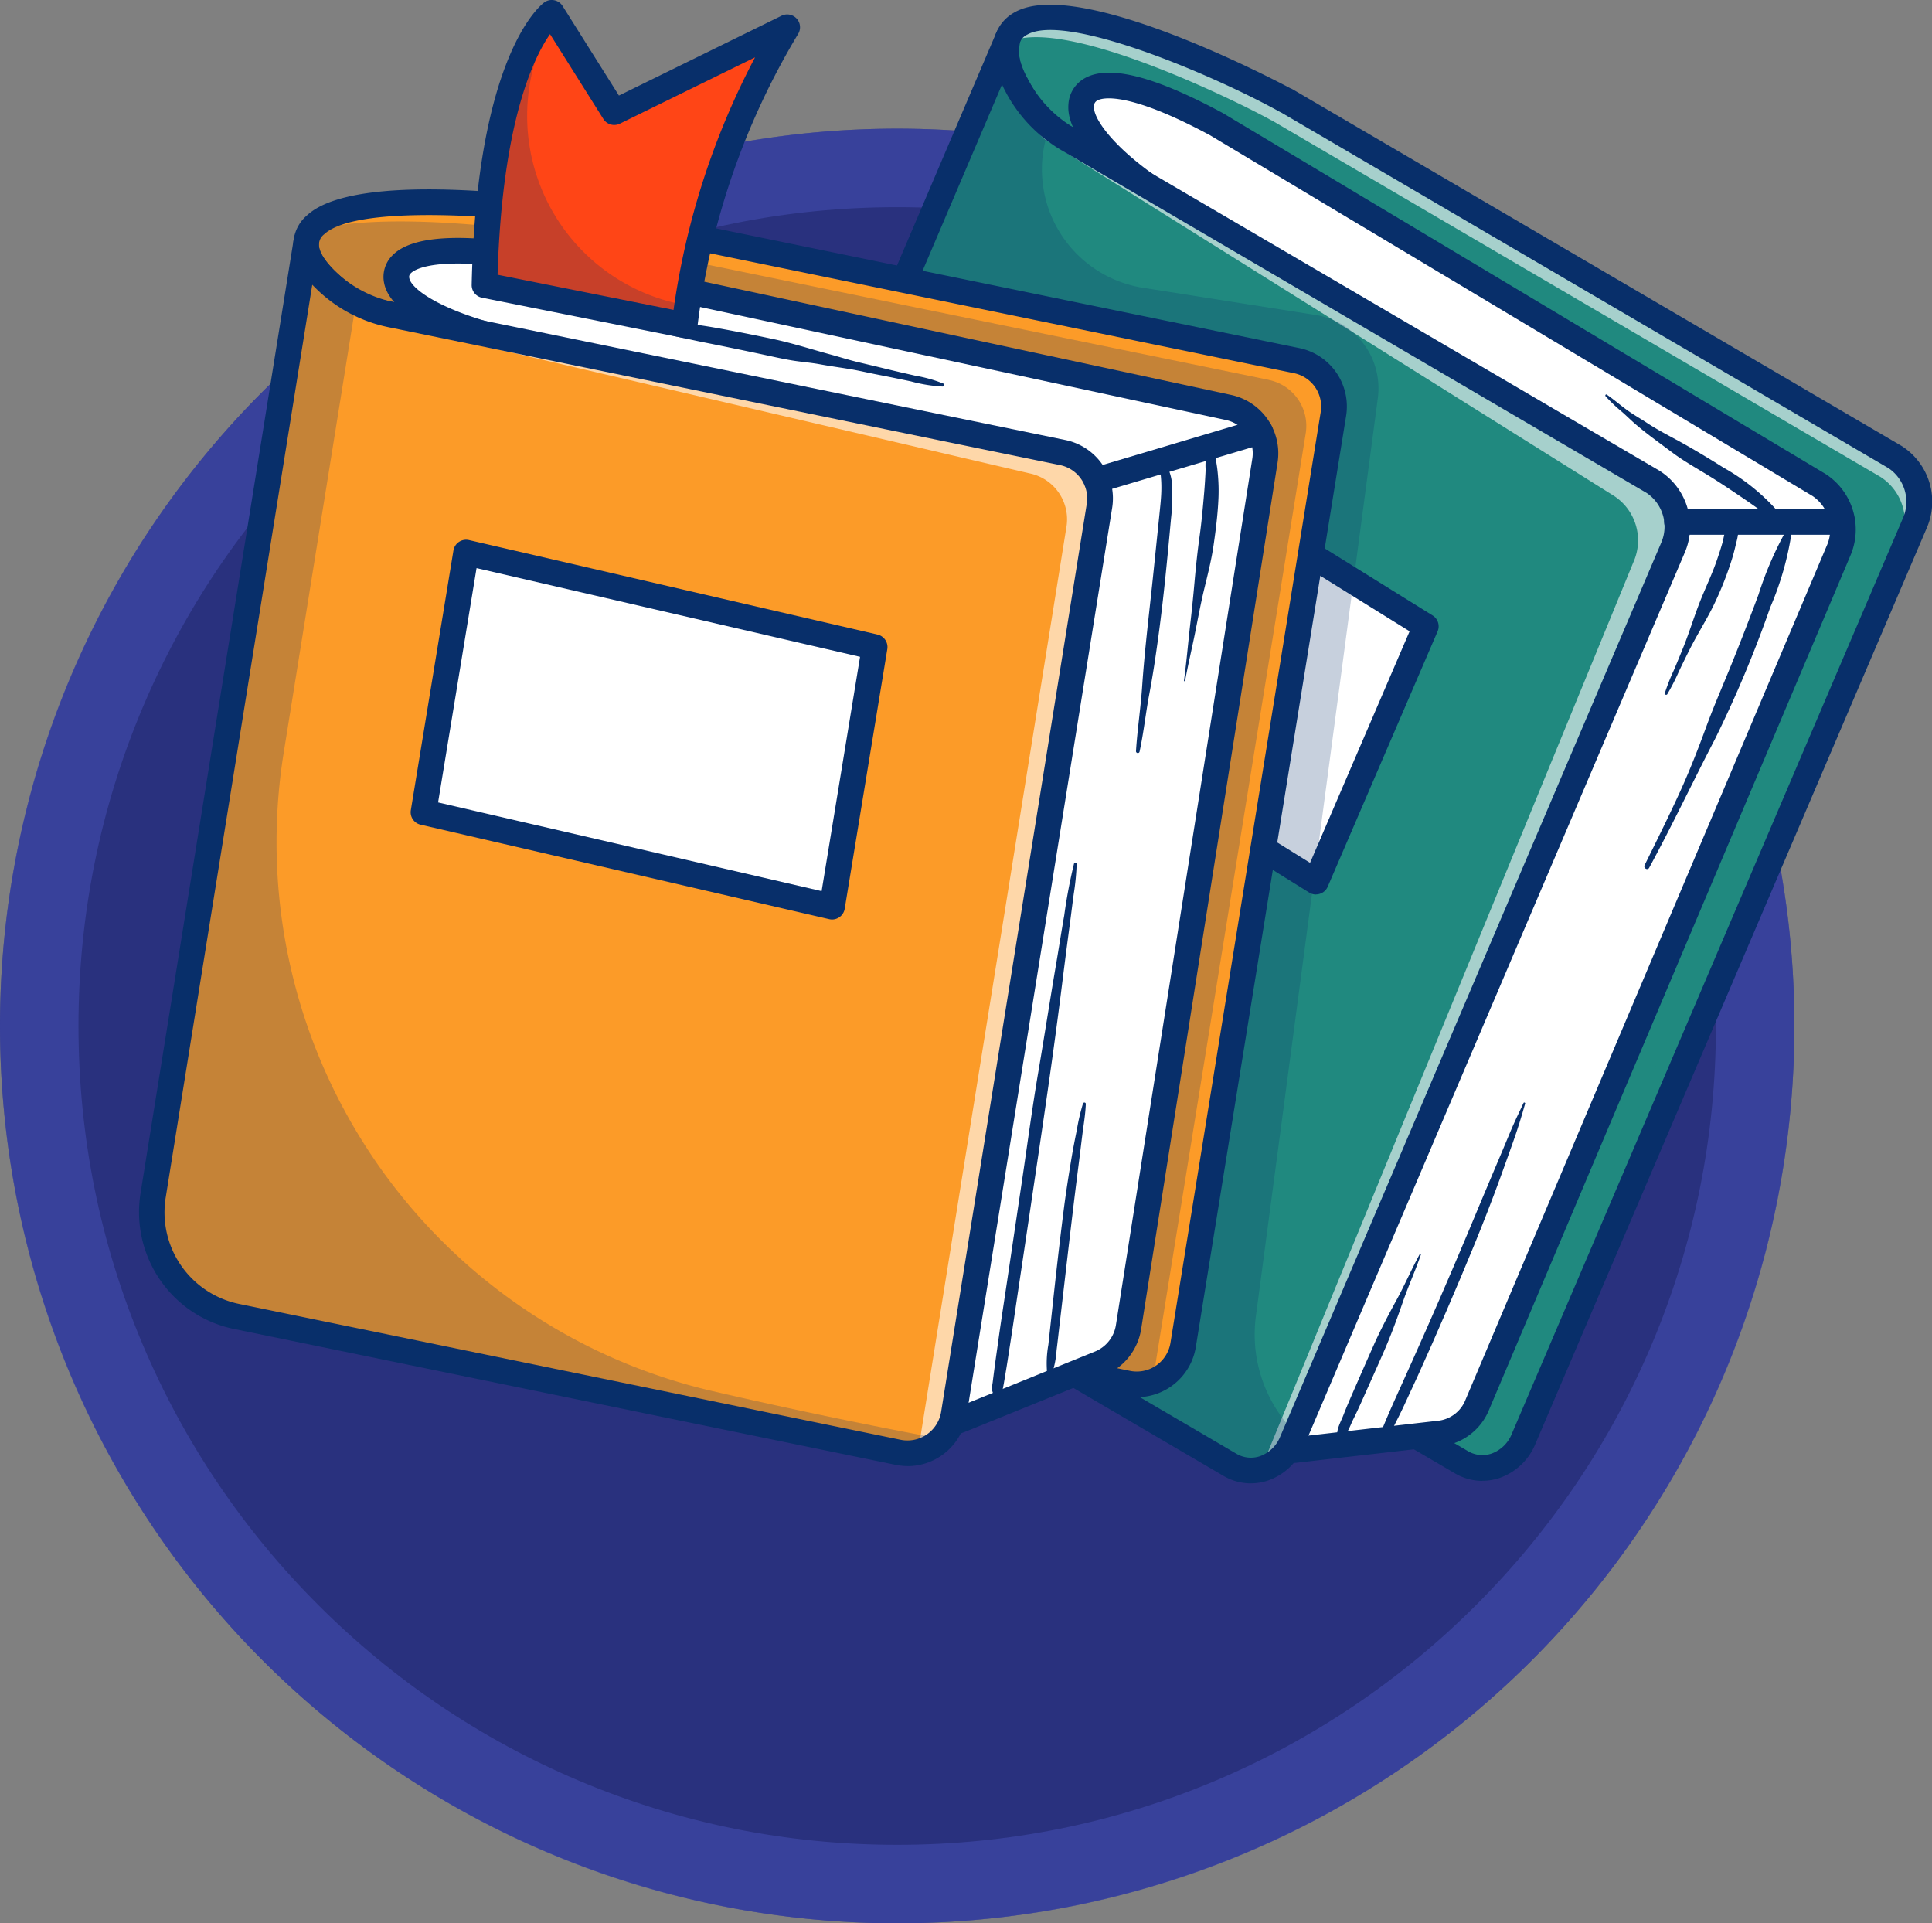 <svg id="Group_12464" data-name="Group 12464" xmlns="http://www.w3.org/2000/svg" xmlns:xlink="http://www.w3.org/1999/xlink" width="98.467" height="98.011" viewBox="0 0 98.467 98.011">
  <rect x="0" y="0" width="98.467" height="98.011" fill="#808080" stroke="none"/>
  <defs>
    <clipPath id="clip-path">
      <rect id="Rectangle_792" data-name="Rectangle 792" width="46.519" height="73.419" fill="none"/>
    </clipPath>
    <clipPath id="clip-path-2">
      <rect id="Rectangle_793" data-name="Rectangle 793" width="34.216" height="73.038" fill="none"/>
    </clipPath>
    <clipPath id="clip-path-3">
      <rect id="Rectangle_794" data-name="Rectangle 794" width="39.796" height="73.04" fill="none"/>
    </clipPath>
    <clipPath id="clip-path-4">
      <rect id="Rectangle_795" data-name="Rectangle 795" width="50.972" height="59.265" fill="none"/>
    </clipPath>
    <clipPath id="clip-path-5">
      <rect id="Rectangle_796" data-name="Rectangle 796" width="39.386" height="59.684" fill="none"/>
    </clipPath>
    <clipPath id="clip-path-6">
      <rect id="Rectangle_797" data-name="Rectangle 797" width="40.234" height="61.78" fill="none"/>
    </clipPath>
    <clipPath id="clip-path-7">
      <rect id="Rectangle_798" data-name="Rectangle 798" width="10.328" height="15.918" fill="none"/>
    </clipPath>
  </defs>
  <g id="Path_2967" data-name="Path 2967" transform="translate(0 6.557)" fill="#29317e">
    <path d="M45.727,0A45.727,45.727,0,1,1,0,45.727,45.727,45.727,0,0,1,45.727,0Z" stroke="none"/>
    <path d="M 45.727 4 C 40.092 4 34.628 5.103 29.486 7.277 C 24.518 9.379 20.055 12.388 16.222 16.222 C 12.388 20.055 9.379 24.518 7.277 29.486 C 5.103 34.628 4 40.092 4 45.727 C 4 51.362 5.103 56.826 7.277 61.968 C 9.379 66.937 12.388 71.399 16.222 75.233 C 20.055 79.066 24.518 82.076 29.486 84.177 C 34.628 86.352 40.092 87.454 45.727 87.454 C 51.362 87.454 56.826 86.352 61.968 84.177 C 66.936 82.076 71.399 79.066 75.233 75.233 C 79.066 71.399 82.076 66.937 84.177 61.968 C 86.352 56.826 87.454 51.362 87.454 45.727 C 87.454 40.092 86.352 34.628 84.177 29.486 C 82.076 24.518 79.066 20.055 75.233 16.222 C 71.399 12.388 66.936 9.379 61.968 7.277 C 56.826 5.103 51.362 4 45.727 4 M 45.727 -7.62939453125e-06 C 70.982 -7.62939453125e-06 91.454 20.473 91.454 45.727 C 91.454 70.982 70.982 91.454 45.727 91.454 C 20.473 91.454 0 70.982 0 45.727 C 0 20.473 20.473 -7.62939453125e-06 45.727 -7.62939453125e-06 Z" stroke="none" fill="rgba(72,82,183,0.51)"/>
  </g>
  <g id="class" transform="translate(7.086 0)">
    <path id="Path_2314" data-name="Path 2314" d="M7683.2,229.854l0,.007c-1.892-1.048-10.824-5.428-13.493-3.933-2.279,1.276,1.16,5.187,1.16,5.187l9.436,5.525h0l-19.035,44.538,30.868,18.074a2.214,2.214,0,0,0,3.167-1.174l19.948-46.676a2.707,2.707,0,0,0-1.008-3.373Z" transform="translate(-7624.743 -224.739)" fill="#20897f"/>
    <g id="Group_11949" data-name="Group 11949" transform="translate(44.209 0.882)" opacity="0.6">
      <g id="Group_11948" data-name="Group 11948">
        <g id="Group_11947" data-name="Group 11947" clip-path="url(#clip-path)">
          <path id="Path_2315" data-name="Path 2315" d="M7839.515,248.03l-31.041-18.176,0,.007c-1.892-1.048-10.825-5.428-13.494-3.933a1.409,1.409,0,0,0-.75,1.023l.015-.01c2.669-1.495,11.6,2.884,13.493,3.933l0-.007,31.039,18.176a2.71,2.71,0,0,1,1.009,3.373l-19.927,46.624a2.533,2.533,0,0,0,.714-.962l19.947-46.676a2.708,2.708,0,0,0-1.007-3.373" transform="translate(-7794.229 -225.621)" fill="#fff"/>
        </g>
      </g>
    </g>
    <path id="Path_2316" data-name="Path 2316" d="M7689.32,252.033l0,.007c-1.822-1.048-10.424-5.427-13-3.933-2.194,1.276,1.118,5.187,1.118,5.187l9.088,5.525h0l-17.907,43.5,30.039,17.589a2.6,2.6,0,0,0,1.7.448q9.914-23.39,19.827-46.779a2.765,2.765,0,0,0-.969-3.373Z" transform="translate(-7631.675 -245.635)" fill="#20897f"/>
    <path id="Path_2317" data-name="Path 2317" d="M7682.563,289.808a2.76,2.76,0,0,1-1.4-.387l-30.868-18.074a.652.652,0,0,1-.269-.82l18.808-44.009-8.938-5.234a.667.667,0,0,1-.162-.132c-.244-.28-2.394-2.789-2.068-4.7a2.077,2.077,0,0,1,1.08-1.492c3.18-1.781,12.963,3.311,14.034,3.88a.621.621,0,0,1,.112.051l31.04,18.176a3.364,3.364,0,0,1,1.279,4.193l-19.948,46.676a3.063,3.063,0,0,1-1.831,1.727,2.757,2.757,0,0,1-.865.141m-31.113-19.3,30.37,17.783a1.446,1.446,0,0,0,1.2.133,1.758,1.758,0,0,0,1.039-1L7704,240.751a2.069,2.069,0,0,0-.737-2.553l-30.954-18.125a.644.644,0,0,1-.076-.036c-3.375-1.871-10.859-5.054-12.858-3.934a.768.768,0,0,0-.43.573c-.181,1.055,1.132,2.871,1.694,3.535l9.343,5.47a.655.655,0,0,1,.271.82Z" transform="translate(-7614.102 -214.343)" fill="#082f6a"/>
    <path id="Path_2318" data-name="Path 2318" d="M7625.847,287.7c-5.036-2.716-6.792-2.209-6.894-.962-.106,1.324,2.11,3.581,5.56,5.471l-20.362,48.549,24.441,14.22a2.117,2.117,0,0,0,1.31.279l7.384-.848a2.345,2.345,0,0,0,1.859-1.465l18.407-43.506a2.713,2.713,0,0,0-.993-3.352Z" transform="translate(-7570.932 -281.37)" fill="#fff"/>
    <path id="Path_2319" data-name="Path 2319" d="M7619.02,345.236a2.761,2.761,0,0,1-1.4-.381l-24.443-14.22a.654.654,0,0,1-.273-.817l20.138-48.013c-2.687-1.559-5.539-3.9-5.384-5.807a1.624,1.624,0,0,1,.856-1.344c1.237-.672,3.527-.089,7,1.783l.027.015,30.71,18.386A3.374,3.374,0,0,1,7647.51,299L7629.1,342.511a3.01,3.01,0,0,1-2.384,1.86l-7.386.847a2.774,2.774,0,0,1-.314.018m-24.686-15.442,23.947,13.932a1.456,1.456,0,0,0,.9.195l7.385-.847A1.7,1.7,0,0,0,7627.9,342l18.407-43.506a2.051,2.051,0,0,0-.728-2.538l-30.7-18.379c-4.309-2.321-5.539-1.889-5.741-1.779a.322.322,0,0,0-.179.3c-.062.767,1.555,2.836,5.223,4.845a.653.653,0,0,1,.288.825Z" transform="translate(-7560.29 -270.682)" fill="#082f6a"/>
    <path id="Path_2320" data-name="Path 2320" d="M7457.85,248.34a6.87,6.87,0,0,1-2.677-2.877,2.948,2.948,0,0,1-.361-2.317l-20.417,47.876a6.4,6.4,0,0,0,.088,5.189,5.562,5.562,0,0,0,2.2,2.449L7466.1,315.89a2.215,2.215,0,0,0,3.169-1.176l19.412-45.538a2.706,2.706,0,0,0-1.008-3.37Z" transform="translate(-7410.514 -241.25)" fill="#20897f"/>
    <g id="Group_11952" data-name="Group 11952" transform="translate(44.178 1.896)" opacity="0.6">
      <g id="Group_11951" data-name="Group 11951">
        <g id="Group_11950" data-name="Group 11950" clip-path="url(#clip-path-2)">
          <path id="Path_2321" data-name="Path 2321" d="M7826.687,265.8l-29.825-17.465a6.871,6.871,0,0,1-2.679-2.877,2.946,2.946,0,0,1-.359-2.317s.9,4.643,1.907,5.234l28.955,18.138a2.709,2.709,0,0,1,1.008,3.37l-18.757,45.664c-.119.279-.935.394-1.119.6a2.268,2.268,0,0,0,2.464-1.438l19.412-45.538a2.706,2.706,0,0,0-1.008-3.37" transform="translate(-7793.703 -243.146)" fill="#fff"/>
        </g>
      </g>
    </g>
    <path id="Path_2322" data-name="Path 2322" d="M7773.33,593.027l-18.027-11.2,5.6-13.009,18.026,11.2Z" transform="translate(-7713.344 -548.096)" fill="#fff"/>
    <g id="Group_11955" data-name="Group 11955" transform="translate(23.375 1.895)" opacity="0.23">
      <g id="Group_11954" data-name="Group 11954">
        <g id="Group_11953" data-name="Group 11953" clip-path="url(#clip-path-3)">
          <path id="Path_2323" data-name="Path 2323" d="M7469.454,314.279h0l-.185.433a2.214,2.214,0,0,1-3.169,1.176l-29.422-17.229a5.554,5.554,0,0,1-2.2-2.449,6.407,6.407,0,0,1-.088-5.19l20.418-47.875a2.94,2.94,0,0,0,.36,2.317,6.887,6.887,0,0,0,1.764,2.235,6.109,6.109,0,0,0,4.754,8.219l8.8,1.386a3.784,3.784,0,0,1,3.162,4.237l-6.214,46.781a7.108,7.108,0,0,0,2.02,5.961" transform="translate(-7433.887 -243.144)" fill="#082f6a"/>
        </g>
      </g>
    </g>
    <path id="Path_2324" data-name="Path 2324" d="M7456.6,306.2a2.764,2.764,0,0,1-1.4-.387l-29.422-17.229a6.183,6.183,0,0,1-2.457-2.735,7.093,7.093,0,0,1-.1-5.723l20.417-47.876a.653.653,0,0,1,1.2.511,2.375,2.375,0,0,0,.344,1.771,6.2,6.2,0,0,0,2.422,2.6l29.826,17.465a3.366,3.366,0,0,1,1.279,4.19L7459.3,304.327a3.067,3.067,0,0,1-1.831,1.73,2.769,2.769,0,0,1-.867.141m-12.682-71.283-19.5,45.721a5.781,5.781,0,0,0,.08,4.656,4.89,4.89,0,0,0,1.936,2.164l29.423,17.229a1.446,1.446,0,0,0,1.2.133,1.757,1.757,0,0,0,1.039-1l19.413-45.539a2.068,2.068,0,0,0-.738-2.551l-29.825-17.465a7.494,7.494,0,0,1-2.933-3.15c-.034-.066-.064-.131-.094-.2" transform="translate(-7399.937 -230.608)" fill="#082f6a"/>
    <path id="Path_2325" data-name="Path 2325" d="M7762.684,583.036a.652.652,0,0,1-.344-.1l-18.027-11.2a.653.653,0,0,1-.256-.813l5.6-13.009a.653.653,0,0,1,.943-.3l18.028,11.2a.652.652,0,0,1,.255.813l-5.6,13.009a.652.652,0,0,1-.6.395m-17.2-12.109,16.9,10.5,5.074-11.8-16.906-10.5Z" transform="translate(-7702.7 -537.452)" fill="#082f6a"/>
    <path id="Path_2326" data-name="Path 2326" d="M7191.831,389.323v.007c-2.152-.392-12.165-1.733-14.427.371-1.931,1.8,2.5,4.3,2.5,4.3l10.811,2.22h0l-7.307,45.264,35.365,7.261a2.39,2.39,0,0,0,2.84-1.961l7.658-47.436a2.391,2.391,0,0,0-1.879-2.723Z" transform="translate(-7168.397 -378.246)" fill="#fc9b28"/>
    <g id="Group_11958" data-name="Group 11958" transform="translate(8.519 11.282)" opacity="0.23">
      <g id="Group_11957" data-name="Group 11957">
        <g id="Group_11956" data-name="Group 11956" clip-path="url(#clip-path-4)">
          <path id="Path_2327" data-name="Path 2327" d="M7225.991,413.574l-35.564-7.3v.007c-1.9-.345-9.893-1.427-13.316-.24-1.054,1.751,2.808,3.931,2.808,3.931l10.81,2.22h0l-7.306,45.264,35.365,7.261a.939.939,0,0,0,1.425-.981l7.658-47.436a2.391,2.391,0,0,0-1.879-2.722" transform="translate(-7176.929 -405.497)" fill="#082f6a"/>
        </g>
      </g>
    </g>
    <path id="Path_2328" data-name="Path 2328" d="M7208.624,438.865a3.092,3.092,0,0,1-.621-.064l-35.365-7.261a.653.653,0,0,1-.513-.744l7.208-44.646-10.2-2.094a.656.656,0,0,1-.189-.071c-.315-.178-3.094-1.8-3.309-3.621a1.969,1.969,0,0,1,.681-1.725c2.672-2.485,13.707-.748,14.887-.552a.617.617,0,0,1,.117.013l35.564,7.3a3.036,3.036,0,0,1,2.392,3.466l-7.658,47.437a3.047,3.047,0,0,1-3,2.56m-35.109-8.478,34.751,7.135a1.739,1.739,0,0,0,2.065-1.425l7.658-47.436a1.734,1.734,0,0,0-1.365-1.979l-35.469-7.282a.674.674,0,0,1-.083-.01c-3.854-.7-12.148-1.388-13.864.207a.681.681,0,0,0-.275.615c.1.816,1.53,1.981,2.567,2.588l10.708,2.2a.653.653,0,0,1,.513.744Z" transform="translate(-7157.757 -367.663)" fill="#082f6a"/>
    <path id="Path_2329" data-name="Path 2329" d="M7253.519,431.752c-5.709-.977-7.322-.017-7.1,1.125.239,1.214,3.028,2.591,6.947,3.287l-7.581,49.228,27.98,5.668a2.388,2.388,0,0,0,1.372-.127l7.115-2.883a2.392,2.392,0,0,0,1.464-1.844l6.952-44.161a2.39,2.39,0,0,0-1.858-2.709Z" transform="translate(-7233.289 -418.571)" fill="#fff"/>
    <path id="Path_2330" data-name="Path 2330" d="M7263.6,481.167a3.045,3.045,0,0,1-.606-.061l-27.979-5.668a.654.654,0,0,1-.517-.739l7.487-48.605c-3.074-.625-6.5-1.911-6.847-3.685a1.546,1.546,0,0,1,.42-1.416c.971-1,3.47-1.156,7.427-.479l.027.005,35.293,7.584a3.044,3.044,0,0,1,2.367,3.449l-6.953,44.161a3.061,3.061,0,0,1-1.863,2.347l-7.114,2.883a3.043,3.043,0,0,1-1.143.223m-27.716-6.885,27.37,5.544a1.73,1.73,0,0,0,1-.093l7.116-2.883a1.748,1.748,0,0,0,1.063-1.34l6.953-44.161a1.737,1.737,0,0,0-1.351-1.969l-35.279-7.581c-5.022-.857-6.1-.062-6.26.106a.245.245,0,0,0-.074.252c.135.681,2.267,2.033,6.42,2.769a.654.654,0,0,1,.532.742Z" transform="translate(-7222.645 -407.978)" fill="#082f6a"/>
    <path id="Path_2331" data-name="Path 2331" d="M7053.112,426.45a6.728,6.728,0,0,1-3.407-1.8,2.507,2.507,0,0,1-.962-1.966l-7.813,48.643a5.418,5.418,0,0,0,4.26,6.166l33.711,6.921a2.391,2.391,0,0,0,2.842-1.963l7.424-46.266a2.392,2.392,0,0,0-1.881-2.72Z" transform="translate(-7040.209 -410.409)" fill="#fc9b28"/>
    <g id="Group_11961" data-name="Group 11961" transform="translate(9.599 14.349)" opacity="0.6">
      <g id="Group_11960" data-name="Group 11960">
        <g id="Group_11959" data-name="Group 11959" clip-path="url(#clip-path-5)">
          <path id="Path_2332" data-name="Path 2332" d="M7233.086,467.254l-34.172-7.016a6.756,6.756,0,0,1-3.293-1.692.092.092,0,0,1-.011.019c.512.86,1.134,1.683,1.678,1.8l34.111,7.955a2.391,2.391,0,0,1,1.88,2.72l-7.424,46.266a2.379,2.379,0,0,1-.358.928,2.391,2.391,0,0,0,2.046-1.99l7.421-46.266a2.39,2.39,0,0,0-1.879-2.72" transform="translate(-7195.61 -458.546)" fill="#fff"/>
        </g>
      </g>
    </g>
    <g id="Group_11964" data-name="Group 11964" transform="translate(0.652 12.275)" opacity="0.23">
      <g id="Group_11963" data-name="Group 11963">
        <g id="Group_11962" data-name="Group 11962" clip-path="url(#clip-path-6)">
          <path id="Path_2333" data-name="Path 2333" d="M7069.435,481.3a28.718,28.718,0,0,1-21.853-32.533l3.69-22.975a6.469,6.469,0,0,1-1.567-1.146,2.507,2.507,0,0,1-.962-1.966l-7.813,48.643a5.418,5.418,0,0,0,4.26,6.166l33.711,6.922a2.387,2.387,0,0,0,2.2-.676c-1.865-.346-6.387-1.212-11.661-2.435" transform="translate(-7040.861 -422.685)" fill="#082f6a"/>
        </g>
      </g>
    </g>
    <path id="Path_2334" data-name="Path 2334" d="M7068.769,474.476a3.107,3.107,0,0,1-.623-.064l-33.71-6.921a6.034,6.034,0,0,1-3.159-1.743,6.1,6.1,0,0,1-1.614-5.166l7.811-48.639a0,0,0,0,1,0,0h0a.653.653,0,0,1,1.29.206c-.056.349.22.846.777,1.4a6.06,6.06,0,0,0,3.079,1.622h0l34.171,7.016a3.036,3.036,0,0,1,2.393,3.463l-7.422,46.266a3.046,3.046,0,0,1-3,2.563m-30.344-60.209-7.471,46.522a4.763,4.763,0,0,0,3.746,5.423l33.71,6.921a1.738,1.738,0,0,0,2.065-1.427l7.422-46.266a1.734,1.734,0,0,0-1.366-1.977l-34.173-7.016a7.368,7.368,0,0,1-3.737-1.976c-.068-.068-.134-.136-.2-.2" transform="translate(-7029.588 -399.766)" fill="#082f6a"/>
    <path id="Path_2335" data-name="Path 2335" d="M7301.187,715.439l-20.823-4.814,2.172-13.231,20.822,4.814Z" transform="translate(-7265.866 -669.236)" fill="#fff"/>
    <path id="Path_2336" data-name="Path 2336" d="M7290.541,705.452a.657.657,0,0,1-.147-.017l-20.821-4.814a.652.652,0,0,1-.5-.742l2.171-13.231a.654.654,0,0,1,.792-.531l20.821,4.814a.654.654,0,0,1,.5.742l-2.171,13.231a.65.65,0,0,1-.281.437.656.656,0,0,1-.364.111m-20.079-5.966,19.547,4.52,1.959-11.94-19.546-4.52Z" transform="translate(-7255.22 -658.595)" fill="#082f6a"/>
    <path id="Path_2337" data-name="Path 2337" d="M7334.063,235.533l10.205,2.041a38.064,38.064,0,0,1,5.225-15.183l-8.817,4.326-3.184-5.061s-3.184,2.286-3.429,13.877" transform="translate(-7316.459 -221.003)" fill="#ff4516"/>
    <g id="Group_11967" data-name="Group 11967" transform="translate(17.603 0.653)" opacity="0.23">
      <g id="Group_11966" data-name="Group 11966">
        <g id="Group_11965" data-name="Group 11965" clip-path="url(#clip-path-7)">
          <path id="Path_2338" data-name="Path 2338" d="M7344.14,236.518a9.794,9.794,0,0,1-6.835-14.05c.115-.222.226-.415.33-.585l-.143-.228s-3.184,2.286-3.429,13.877l10.205,2.041s.03-.363.122-1.005Z" transform="translate(-7334.063 -221.655)" fill="#082f6a"/>
        </g>
      </g>
    </g>
    <path id="Path_2339" data-name="Path 2339" d="M7333.624,227.583a.659.659,0,0,1-.128-.013l-10.2-2.041a.651.651,0,0,1-.524-.654c.248-11.783,3.559-14.293,3.7-14.394a.652.652,0,0,1,.933.183l2.872,4.564,8.289-4.067a.653.653,0,0,1,.842.931,37.769,37.769,0,0,0-5.128,14.893.653.653,0,0,1-.651.6m-9.537-3.226,8.968,1.793a39.188,39.188,0,0,1,4.155-12.872l-6.891,3.381a.652.652,0,0,1-.839-.238l-2.72-4.324c-.817,1.167-2.438,4.44-2.673,12.259" transform="translate(-7305.818 -210.359)" fill="#082f6a"/>
    <line id="Line_70" data-name="Line 70" x1="8.341" y2="2.481" transform="translate(48.795 21.987)" fill="#fff"/>
    <path id="Path_2340" data-name="Path 2340" d="M7862.927,583.148a.653.653,0,0,1-.186-1.279l8.34-2.481a.653.653,0,0,1,.373,1.252l-8.341,2.481a.649.649,0,0,1-.187.027" transform="translate(-7814.131 -558.026)" fill="#082f6a"/>
    <line id="Line_71" data-name="Line 71" x1="8.43" transform="translate(78.384 26.598)" fill="#fff"/>
    <path id="Path_2341" data-name="Path 2341" d="M8383.137,660.422h-8.43a.653.653,0,0,1,0-1.306h8.43a.653.653,0,1,1,0,1.306" transform="translate(-8296.323 -633.171)" fill="#082f6a"/>
    <path id="Path_2342" data-name="Path 2342" d="M7781.882,997.809a.753.753,0,0,0,.277-.476c.046-.226.08-.455.119-.683.076-.443.142-.887.211-1.331.14-.888.268-1.778.4-2.667q.4-2.668.794-5.336c.529-3.554,1.059-7.109,1.5-10.675q.187-1.494.387-2.985c.067-.5.125-1,.195-1.5a12.373,12.373,0,0,0,.143-1.494.068.068,0,0,0-.133-.018,25.492,25.492,0,0,0-.5,2.64c-.156.884-.291,1.771-.444,2.656-.3,1.769-.575,3.544-.876,5.313s-.539,3.556-.8,5.333l-.792,5.337c-.146.984-.3,1.967-.437,2.951-.068.5-.142,1-.208,1.5q-.048.364-.093.728a1.465,1.465,0,0,0-.023.4.776.776,0,0,0,.132.289.093.093,0,0,0,.145.019" transform="translate(-7738.12 -926.641)" fill="#082f6a"/>
    <path id="Path_2343" data-name="Path 2343" d="M7829.852,1196.071a4.617,4.617,0,0,0,.26-1.266c.057-.456.107-.913.16-1.369q.16-1.364.318-2.728c.208-1.8.419-3.6.65-5.4.065-.5.124-1.009.188-1.514s.157-1.03.174-1.549c0-.085-.117-.095-.143-.019a10.629,10.629,0,0,0-.311,1.329c-.089.446-.18.893-.256,1.341-.15.895-.292,1.789-.408,2.689-.23,1.8-.431,3.6-.625,5.408q-.083.765-.166,1.53a5.35,5.35,0,0,0-.053,1.52.117.117,0,0,0,.211.028" transform="translate(-7783.349 -1125.99)" fill="#082f6a"/>
    <path id="Path_2344" data-name="Path 2344" d="M7909.575,616.006c.009.208.05.412.069.619a5.9,5.9,0,0,1,.035.663c0,.459-.055.914-.1,1.371-.1.971-.2,1.94-.3,2.911-.2,1.949-.447,3.9-.58,5.853-.074,1.1-.247,2.2-.314,3.3a.093.093,0,0,0,.181.024c.213-.978.313-1.97.5-2.953s.33-1.97.465-2.957c.269-1.985.458-3.984.64-5.979a9.788,9.788,0,0,0,.057-1.573,2.332,2.332,0,0,0-.434-1.37.126.126,0,0,0-.212.088" transform="translate(-7857.574 -592.436)" fill="#082f6a"/>
    <path id="Path_2345" data-name="Path 2345" d="M7951.923,605.065a2.951,2.951,0,0,0-.117,1.058q-.026.579-.074,1.158c-.065.752-.131,1.5-.236,2.252-.108.776-.189,1.552-.258,2.332q-.1,1.144-.235,2.286c-.1.906-.178,1.816-.3,2.719-.006.036.05.052.056.015.139-.77.321-1.53.479-2.3s.3-1.564.485-2.336c.182-.753.377-1.507.488-2.276.114-.789.213-1.58.248-2.377a9.075,9.075,0,0,0-.034-1.278,6.651,6.651,0,0,0-.093-.666,1.37,1.37,0,0,0-.2-.591c-.049-.064-.167-.094-.21,0" transform="translate(-7897.445 -582.189)" fill="#082f6a"/>
    <path id="Path_2346" data-name="Path 2346" d="M7479.052,494.277a6.985,6.985,0,0,0,1.395.461c.47.1.939.208,1.411.3q1.458.29,2.913.6c.5.106,1,.222,1.5.306.479.08.968.112,1.446.2.494.091.991.158,1.486.238s.98.2,1.47.292c.557.108,1.112.223,1.668.339a7.689,7.689,0,0,0,1.625.265c.075,0,.115-.114.041-.15a6.908,6.908,0,0,0-1.42-.4c-.485-.112-.973-.22-1.456-.339s-.97-.234-1.455-.349-.96-.271-1.44-.4c-.973-.265-1.926-.575-2.914-.784-.971-.206-1.943-.4-2.922-.573-.564-.1-1.129-.18-1.7-.24a7.977,7.977,0,0,0-.8-.062,5.122,5.122,0,0,0-.827.086.118.118,0,0,0-.027.213" transform="translate(-7453.012 -477.58)" fill="#082f6a"/>
    <path id="Path_2347" data-name="Path 2347" d="M8085.928,1324.987c.34-.189.473-.666.641-1,.193-.387.372-.782.547-1.177.352-.792.711-1.581,1.056-2.377s.638-1.6.919-2.413.641-1.6.921-2.415c.013-.035-.041-.057-.059-.025-.414.757-.755,1.553-1.169,2.311s-.82,1.526-1.17,2.31-.7,1.587-1.048,2.381c-.173.395-.344.791-.5,1.193-.134.351-.393.763-.3,1.144a.114.114,0,0,0,.166.068" transform="translate(-8024.681 -1251.667)" fill="#082f6a"/>
    <path id="Path_2348" data-name="Path 2348" d="M8124.3,1199.22c.09-.138.215-.233.3-.376.066-.114.121-.235.182-.352.144-.282.287-.565.423-.852q.385-.827.766-1.657c.5-1.1.982-2.2,1.459-3.306.952-2.206,1.881-4.43,2.706-6.687.231-.632.454-1.268.681-1.9.233-.649.433-1.3.618-1.962.012-.047-.058-.08-.082-.033-.256.535-.509,1.064-.734,1.613-.236.573-.479,1.142-.721,1.711-.469,1.1-.927,2.211-1.391,3.316q-1.4,3.335-2.883,6.636c-.277.616-.551,1.233-.832,1.848-.141.31-.276.622-.41.936-.062.151-.126.3-.19.453-.072.171-.066.342-.121.517-.044.141.155.214.231.1" transform="translate(-8060.789 -1125.89)" fill="#082f6a"/>
    <path id="Path_2349" data-name="Path 2349" d="M8363.812,675.831a17.694,17.694,0,0,0-1.445,3.328q-.634,1.708-1.316,3.4c-.446,1.113-.935,2.21-1.347,3.336s-.852,2.253-1.354,3.35c-.57,1.247-1.181,2.473-1.787,3.7-.075.153.149.288.232.135,1.17-2.151,2.216-4.371,3.347-6.544a59.139,59.139,0,0,0,2.825-6.731,15.259,15.259,0,0,0,1.1-3.9c.012-.144-.189-.177-.257-.07" transform="translate(-8279.828 -648.86)" fill="#082f6a"/>
    <path id="Path_2350" data-name="Path 2350" d="M8377.856,665.267a6.622,6.622,0,0,0-.321,1.145c-.1.364-.219.724-.343,1.079-.254.718-.589,1.4-.863,2.107-.29.745-.52,1.512-.82,2.253-.158.39-.318.779-.483,1.166a9.814,9.814,0,0,0-.456,1.16.069.069,0,0,0,.125.053,10.572,10.572,0,0,0,.59-1.155q.262-.549.535-1.093c.37-.741.814-1.439,1.187-2.179a17.268,17.268,0,0,0,.9-2.193,10.025,10.025,0,0,0,.3-1.09,2.981,2.981,0,0,0,.1-1.194.249.249,0,0,0-.45-.058" transform="translate(-8296.806 -638.855)" fill="#082f6a"/>
    <path id="Path_2351" data-name="Path 2351" d="M8331.556,564.693a10.579,10.579,0,0,0-3.337-2.928q-.945-.6-1.923-1.157c-.658-.373-1.335-.7-1.967-1.117-.343-.228-.708-.429-1.041-.673s-.662-.53-1.012-.772c-.052-.035-.1.039-.063.081a7.678,7.678,0,0,0,.788.755c.276.236.531.5.808.73.568.482,1.183.918,1.779,1.366s1.259.816,1.893,1.206,1.271.822,1.9,1.25c.68.468,1.337.971,2.055,1.38.075.043.173-.045.124-.123" transform="translate(-8247.468 -537.936)" fill="#082f6a"/>
  </g>
</svg>
